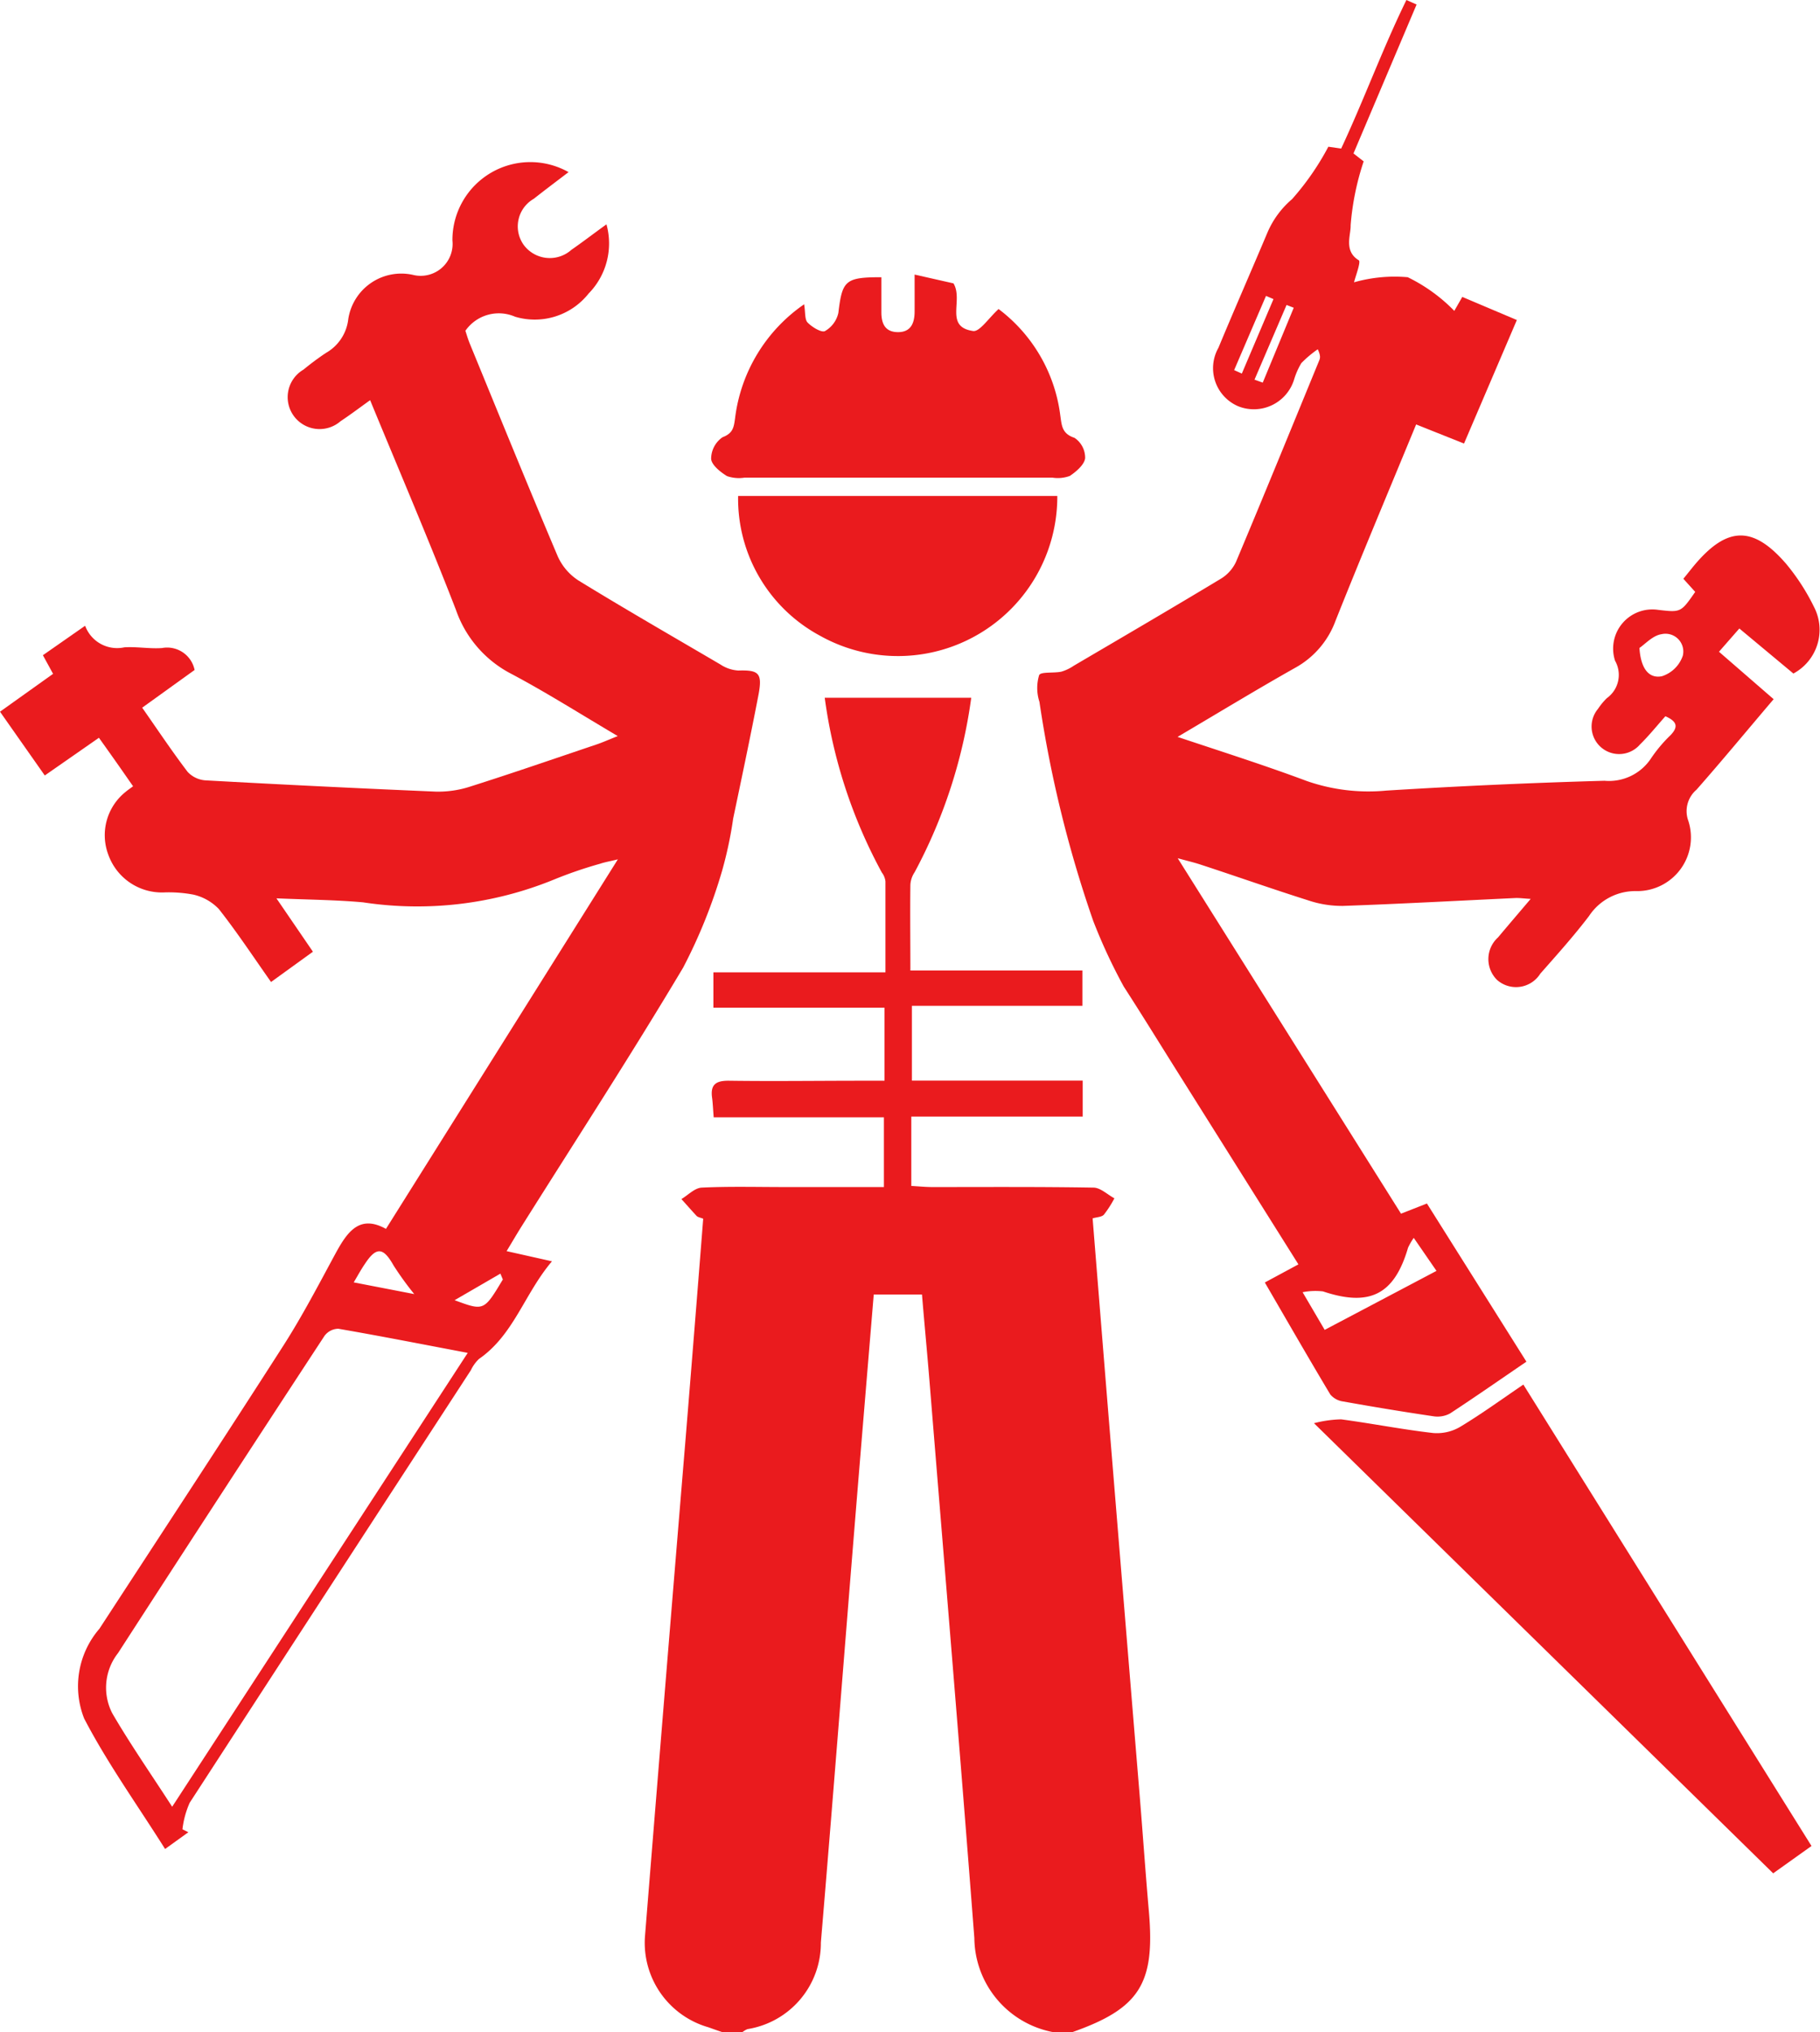 <?xml version="1.0" encoding="UTF-8"?>
<svg xmlns="http://www.w3.org/2000/svg" width="35.763" height="39.932" viewBox="0 0 35.763 39.932">
  <g id="Group_44967" data-name="Group 44967" transform="translate(-353.049 -109.502)">
    <path id="Path_83954" data-name="Path 83954" d="M516.836,311.378c-.1-.032-.192-.066-.289-.1a1.727,1.727,0,0,1-1.243-1.776q.394-4.9.8-9.8.176-2.156.345-4.31c-.058-.023-.1-.028-.128-.053-.1-.108-.2-.222-.3-.333.132-.079.261-.219.4-.225.545-.026,1.092-.011,1.639-.011H520V293.4h-3.345c-.013-.163-.017-.277-.032-.388-.036-.262.083-.334.333-.331.871.012,1.743,0,2.615,0h.441v-1.436h-3.363v-.694h3.381c0-.626,0-1.207,0-1.787a.348.348,0,0,0-.071-.174,9.948,9.948,0,0,1-1.122-3.434h2.879a10.122,10.122,0,0,1-1.113,3.429.486.486,0,0,0-.083.248c-.007.545,0,1.09,0,1.682H523.9v.694H520.55v1.47h3.356v.706h-3.368v1.363c.143.008.281.022.418.022,1.054,0,2.108-.007,3.161.011.138,0,.275.137.412.21a2.134,2.134,0,0,1-.206.321c-.043.048-.138.048-.222.073.114,1.416.226,2.815.34,4.213q.294,3.6.59,7.193c.06.739.111,1.478.176,2.217.123,1.413-.183,1.9-1.5,2.365h-.39a1.9,1.9,0,0,1-1.54-1.847c-.281-3.655-.586-7.308-.883-10.961-.046-.564-.1-1.128-.146-1.683H519.8c-.131,1.579-.261,3.133-.387,4.687-.218,2.682-.426,5.365-.652,8.046a1.711,1.711,0,0,1-1.441,1.7.4.4,0,0,0-.1.059Z" transform="translate(-149.582 -161.944)" fill="#ea1b1e"></path>
    <path id="Path_83955" data-name="Path 83955" d="M621.576,117.842c-.542,1.315-1.076,2.582-1.585,3.86a1.735,1.735,0,0,1-.791.921c-.754.425-1.493.875-2.312,1.358.9.3,1.727.563,2.537.866a3.686,3.686,0,0,0,1.564.189q2.142-.133,4.288-.193a.99.99,0,0,0,.92-.448,2.817,2.817,0,0,1,.377-.447c.176-.181.105-.281-.1-.373-.169.19-.323.382-.5.556a.541.541,0,0,1-.825-.7,1.323,1.323,0,0,1,.174-.211.562.562,0,0,0,.162-.735.77.77,0,0,1,.847-1c.446.052.446.052.728-.353l-.233-.258c.083-.1.154-.193.229-.282.637-.75,1.143-.762,1.792-.01a4.228,4.228,0,0,1,.547.847.975.975,0,0,1-.406,1.307l-1.062-.885-.4.457,1.074.932c-.511.6-1.006,1.2-1.516,1.779a.553.553,0,0,0-.16.612,1.056,1.056,0,0,1-1.012,1.38,1.089,1.089,0,0,0-.94.49c-.3.394-.63.761-.957,1.132a.563.563,0,0,1-.85.123.575.575,0,0,1,.02-.836c.2-.239.4-.472.641-.756-.139-.008-.222-.02-.3-.017-1.13.053-2.261.115-3.392.155a2.083,2.083,0,0,1-.685-.111c-.706-.223-1.4-.469-2.107-.7-.119-.04-.241-.068-.452-.126l4.388,6.984.509-.2,1.955,3.108c-.517.352-1.005.693-1.5,1.017a.518.518,0,0,1-.331.055c-.591-.087-1.181-.185-1.77-.29a.4.4,0,0,1-.253-.138c-.432-.722-.851-1.451-1.286-2.2l.66-.356-2.372-3.775c-.353-.561-.7-1.126-1.06-1.683a10.861,10.861,0,0,1-.6-1.29,23.585,23.585,0,0,1-1.057-4.305.874.874,0,0,1-.006-.524c.03-.071.287-.036.438-.069a.878.878,0,0,0,.244-.117c.964-.566,1.929-1.13,2.886-1.707a.767.767,0,0,0,.3-.332c.554-1.317,1.094-2.64,1.637-3.962.018-.045.028-.093-.03-.216a2.156,2.156,0,0,0-.323.272,1.438,1.438,0,0,0-.141.319.827.827,0,0,1-1.1.528.813.813,0,0,1-.388-1.148c.314-.756.643-1.505.961-2.259a1.778,1.778,0,0,1,.486-.662,5.243,5.243,0,0,0,.713-1.03l.252.036c.451-.965.816-1.967,1.282-2.919l.2.089-1.24,2.926.2.156a5.238,5.238,0,0,0-.256,1.255c.007.191-.14.505.16.688.047.029-.067.321-.093.433a2.916,2.916,0,0,1,1.055-.1,3.285,3.285,0,0,1,.915.661l.157-.274,1.072.454-1.038,2.427Zm.4,16.631-.447-.649a1.29,1.29,0,0,0-.112.194c-.269.922-.753,1.166-1.672.858a1.306,1.306,0,0,0-.4.016l.434.74Zm3.988-12.238c.026.4.183.606.442.554a.639.639,0,0,0,.411-.406.35.35,0,0,0-.42-.42C626.223,121.99,626.073,122.161,625.963,122.234ZM618,116.774l.151.068.622-1.463-.147-.063Zm.4.188.162.058.609-1.471-.141-.055Z" transform="translate(-240.7 0)" fill="#ea1b1e"></path>
    <path id="Path_83956" data-name="Path 83956" d="M353.929,162.577l-.88-1.253,1.043-.744-.2-.366.83-.579a.669.669,0,0,0,.77.424c.245-.016.5.032.74.014a.551.551,0,0,1,.641.431l-1.03.741c.305.436.586.858.892,1.26a.528.528,0,0,0,.353.168q2.259.125,4.52.221a2.034,2.034,0,0,0,.684-.1c.829-.263,1.651-.547,2.475-.825.12-.04.236-.093.421-.166-.734-.433-1.4-.856-2.092-1.223a2.236,2.236,0,0,1-1.087-1.255c-.529-1.367-1.107-2.714-1.687-4.122-.212.152-.393.289-.582.414a.627.627,0,1,1-.727-1.015,5.457,5.457,0,0,1,.438-.326.876.876,0,0,0,.442-.669,1.054,1.054,0,0,1,1.267-.867.627.627,0,0,0,.779-.675,1.531,1.531,0,0,1,2.282-1.343c-.241.184-.464.351-.683.524a.625.625,0,0,0-.193.913.638.638,0,0,0,.933.089c.221-.153.435-.318.688-.5a1.406,1.406,0,0,1-.352,1.361,1.349,1.349,0,0,1-1.444.454.8.8,0,0,0-.976.276c.023.069.05.165.088.257.572,1.393,1.139,2.789,1.727,4.176a1.1,1.1,0,0,0,.412.477c.919.564,1.852,1.1,2.784,1.647a.717.717,0,0,0,.351.119c.4-.012.476.048.4.463-.157.816-.329,1.63-.5,2.444a7.851,7.851,0,0,1-.218,1.028,10.354,10.354,0,0,1-.764,1.9c-1.024,1.719-2.116,3.4-3.18,5.093-.089.142-.173.286-.29.48l.891.2c-.543.64-.749,1.445-1.435,1.919a.751.751,0,0,0-.158.22q-2.766,4.248-5.526,8.5a1.8,1.8,0,0,0-.142.521l.116.058-.457.329c-.548-.87-1.132-1.683-1.59-2.563a1.727,1.727,0,0,1,.3-1.765c1.206-1.851,2.42-3.7,3.612-5.559.376-.587.7-1.21,1.032-1.823.225-.41.465-.764.986-.474l4.557-7.261c-.163.04-.256.055-.345.085a8.36,8.36,0,0,0-.92.316,7.093,7.093,0,0,1-3.739.444c-.539-.049-1.083-.052-1.705-.079l.717,1.049-.823.595c-.347-.492-.667-.978-1.026-1.434a1,1,0,0,0-.5-.283,2.6,2.6,0,0,0-.582-.043,1.117,1.117,0,0,1-1.088-.737,1.088,1.088,0,0,1,.335-1.236c.039-.034.083-.063.15-.113-.125-.179-.234-.337-.345-.494s-.207-.292-.326-.459Zm8.311,11.345c-.888-.168-1.714-.331-2.543-.474a.344.344,0,0,0-.271.139q-2.039,3.111-4.058,6.234a1.1,1.1,0,0,0-.112,1.184c.358.615.766,1.2,1.176,1.835ZM360,172.537l1.189.23a6.192,6.192,0,0,1-.408-.565c-.2-.356-.337-.37-.562-.028C360.148,172.278,360.087,172.388,360,172.537Zm2.931-.054-.049-.118-.9.522C362.558,173.1,362.558,173.1,362.928,172.483Z" transform="translate(0 -37.838)" fill="#ea1b1e"></path>
    <path id="Path_83957" data-name="Path 83957" d="M693.564,467l-.753.537-9.023-8.844a2.322,2.322,0,0,1,.533-.076c.605.081,1.206.2,1.811.269a.9.9,0,0,0,.529-.122c.42-.253.818-.543,1.241-.83Z" transform="translate(-304.919 -321.227)" fill="#ea1b1e"></path>
    <path id="Path_83958" data-name="Path 83958" d="M533.87,179.212c.027.163.01.3.069.359.087.09.27.2.339.168a.547.547,0,0,0,.265-.359c.076-.636.134-.7.845-.7,0,.23,0,.46,0,.69s.08.39.33.389.322-.179.323-.4,0-.439,0-.731l.764.173c.2.333-.184.854.386.936.128.018.3-.248.5-.432a3.1,3.1,0,0,1,1.213,2.093c.029.2.032.356.279.438a.471.471,0,0,1,.209.4c-.016.129-.176.264-.3.348a.685.685,0,0,1-.343.034q-3.025,0-6.05,0a.713.713,0,0,1-.344-.03c-.13-.08-.3-.215-.312-.336a.516.516,0,0,1,.224-.428c.209-.079.222-.2.246-.373A3.191,3.191,0,0,1,533.87,179.212Z" transform="translate(-165.02 -63.731)" fill="#ea1b1e"></path>
    <path id="Path_83959" data-name="Path 83959" d="M538.828,234.329H545.1a3.132,3.132,0,0,1-4.663,2.746A3.057,3.057,0,0,1,538.828,234.329Z" transform="translate(-171.275 -115.082)" fill="#ea1b1e"></path>
  </g>
</svg>

